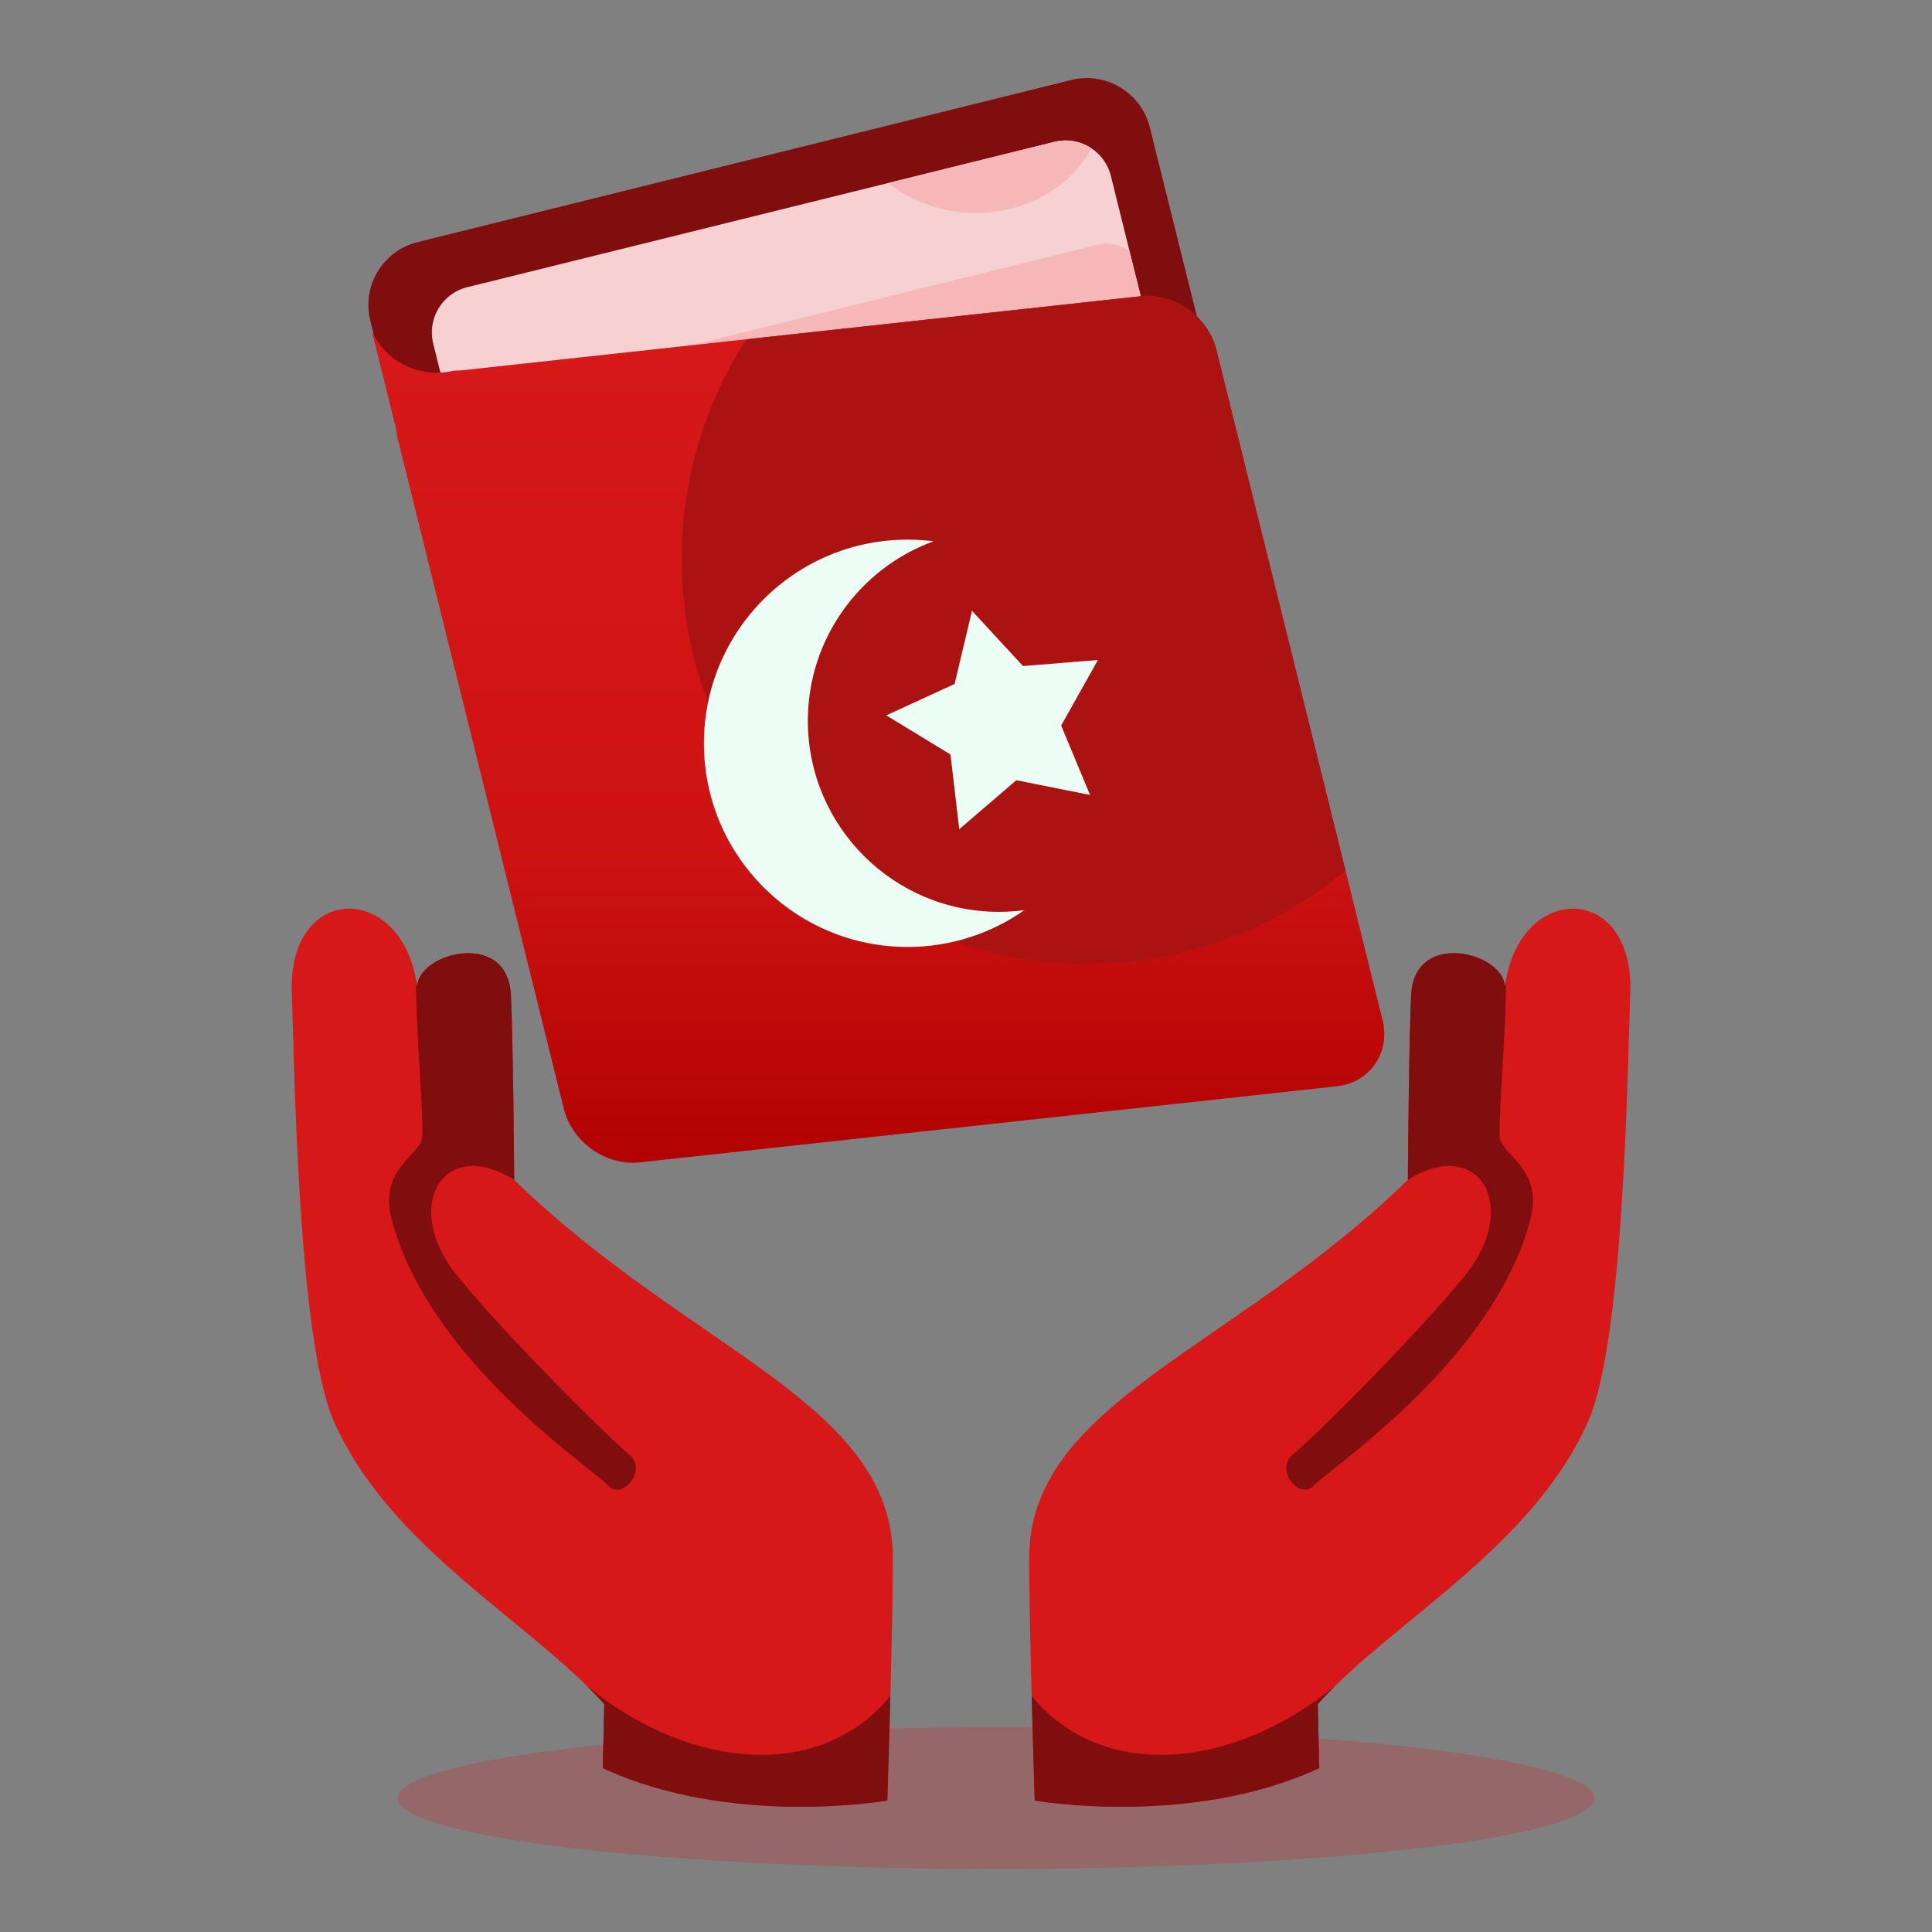 <?xml version="1.0" encoding="UTF-8" standalone="no"?>
<!DOCTYPE svg PUBLIC "-//W3C//DTD SVG 1.1//EN" "http://www.w3.org/Graphics/SVG/1.1/DTD/svg11.dtd">
<svg width="100%" height="100%" viewBox="0 0 4500 4500" version="1.1" xmlns="http://www.w3.org/2000/svg" xmlns:xlink="http://www.w3.org/1999/xlink" xml:space="preserve" xmlns:serif="http://www.serif.com/" style="fill-rule:evenodd;clip-rule:evenodd;stroke-linejoin:round;stroke-miterlimit:2;">
    <rect x="0" y="0" width="4500" height="4500" fill="#808080" stroke="none"/>
    <g transform="matrix(1,0,0,1,-6.663,-3.331)">
        <ellipse cx="2326.39" cy="4191.49" rx="1394.24" ry="164.91" style="fill:rgb(214,24,24);fill-opacity:0.23;"/>
    </g>
    <path d="M2066.74,4193.81C2066.74,4193.81 1704.35,4257.56 1404.03,4118.31L1407.39,3968.99C1233.16,3774.97 908.352,3606.16 777.397,3309.96C691.716,3116.17 685.314,2446.14 679.695,2316.25C668.243,2051.53 941.813,2053.62 971.695,2300.25C970.312,2219.52 1180.41,2164.3 1189.69,2314.25C1195.15,2402.28 1197.69,2748.25 1197.69,2748.25C1609.13,3148.03 2079.7,3266.8 2079.7,3630.25C2079.7,3797.24 2066.74,4193.81 2066.74,4193.81Z" style="fill:rgb(214,24,24);"/>
    <clipPath id="_clip1">
        <path d="M2066.74,4193.81C2066.74,4193.81 1704.35,4257.56 1404.03,4118.31L1407.39,3968.99C1233.16,3774.97 908.352,3606.16 777.397,3309.96C691.716,3116.17 685.314,2446.14 679.695,2316.25C668.243,2051.53 941.813,2053.62 971.695,2300.25C970.312,2219.52 1180.41,2164.3 1189.69,2314.25C1195.15,2402.28 1197.69,2748.25 1197.69,2748.25C1609.13,3148.03 2079.7,3266.8 2079.7,3630.25C2079.7,3797.24 2066.74,4193.81 2066.74,4193.81Z"/>
    </clipPath>
    <g clip-path="url(#_clip1)">
        <path d="M1367.21,3927.09C1615.17,4129.68 1941.39,4156.61 2101.74,3913.02L2106.6,4224.53L1357.03,4224.53L1367.21,3927.09Z" style="fill:rgb(128,14,14);"/>
        <path d="M1223.32,2765.69C1043.12,2628.44 928.816,2800.13 1062.83,2968.76C1160.87,3092.14 1410.42,3342.83 1465.7,3388.01C1509.56,3423.87 1448.05,3497.92 1414.93,3458.44C1369.08,3412.58 995.951,3164.16 912.157,2839.38C883.136,2726.9 971.114,2693.63 982.578,2654.32C991.622,2623.31 954.225,2260.46 975.661,2204.48C997.098,2148.51 1169.78,2128.26 1193.6,2224.73C1217.42,2321.19 1223.32,2765.69 1223.32,2765.69Z" style="fill:rgb(128,14,14);"/>
    </g>
    <g transform="matrix(-1,0,0,1,4476.85,0)">
        <path d="M2066.74,4193.81C2066.74,4193.81 1704.35,4257.56 1404.03,4118.31L1407.39,3968.99C1233.16,3774.97 908.352,3606.16 777.397,3309.96C691.716,3116.17 685.314,2446.14 679.695,2316.25C668.243,2051.53 941.813,2053.62 971.695,2300.25C970.312,2219.52 1180.41,2164.3 1189.69,2314.25C1195.15,2402.28 1197.69,2748.25 1197.69,2748.25C1609.13,3148.03 2079.7,3266.8 2079.7,3630.25C2079.7,3797.24 2066.74,4193.81 2066.74,4193.81Z" style="fill:rgb(214,24,24);"/>
        <clipPath id="_clip2">
            <path d="M2066.74,4193.81C2066.74,4193.81 1704.35,4257.56 1404.03,4118.31L1407.39,3968.99C1233.16,3774.97 908.352,3606.16 777.397,3309.96C691.716,3116.17 685.314,2446.14 679.695,2316.25C668.243,2051.53 941.813,2053.62 971.695,2300.25C970.312,2219.52 1180.41,2164.3 1189.69,2314.25C1195.15,2402.28 1197.69,2748.25 1197.69,2748.25C1609.13,3148.03 2079.7,3266.8 2079.7,3630.25C2079.7,3797.24 2066.74,4193.81 2066.74,4193.81Z"/>
        </clipPath>
        <g clip-path="url(#_clip2)">
            <path d="M1367.21,3927.09C1615.17,4129.68 1941.39,4156.61 2101.74,3913.02L2106.6,4224.53L1357.03,4224.53L1367.21,3927.09Z" style="fill:rgb(128,14,14);"/>
            <path d="M1223.32,2765.69C1043.12,2628.44 928.816,2800.13 1062.83,2968.76C1160.87,3092.14 1410.42,3342.83 1465.7,3388.01C1509.56,3423.87 1448.05,3497.92 1414.93,3458.44C1369.08,3412.58 995.951,3164.16 912.157,2839.38C883.136,2726.9 971.114,2693.63 982.578,2654.32C991.622,2623.31 954.225,2260.46 975.661,2204.48C997.098,2148.51 1169.78,2128.26 1193.6,2224.73C1217.42,2321.19 1223.32,2765.69 1223.32,2765.69Z" style="fill:rgb(128,14,14);"/>
        </g>
    </g>
    <g>
        <g transform="matrix(1.278,-0.317,0.126,0.506,-323.35,555.461)">
            <path d="M2259.49,903.662C2259.49,743.844 2208.06,614.093 2144.72,614.093L953.578,614.093C890.236,614.093 838.81,743.844 838.81,903.662L838.81,2008.56C838.81,2168.38 890.236,2298.13 953.578,2298.13L2144.72,2298.13C2208.06,2298.13 2259.49,2168.38 2259.49,2008.56L2259.49,903.662Z" style="fill:rgb(128,14,14);"/>
        </g>
        <g transform="matrix(1.111,-0.275,0.094,0.379,-6.717,692.957)">
            <path d="M2259.49,892.036C2259.49,738.635 2217.02,614.093 2164.72,614.093L933.578,614.093C881.274,614.093 838.81,738.635 838.81,892.036L838.81,2020.19C838.81,2173.59 881.274,2298.13 933.578,2298.13L2164.72,2298.13C2217.02,2298.13 2259.49,2173.59 2259.49,2020.19L2259.49,892.036Z" style="fill:rgb(247,209,209);"/>
            <clipPath id="_clip3">
                <path d="M2259.49,892.036C2259.49,738.635 2217.02,614.093 2164.72,614.093L933.578,614.093C881.274,614.093 838.81,738.635 838.81,892.036L838.81,2020.19C838.81,2173.59 881.274,2298.13 933.578,2298.13L2164.72,2298.13C2217.02,2298.13 2259.49,2173.59 2259.49,2020.19L2259.49,892.036Z"/>
            </clipPath>
            <g clip-path="url(#_clip3)">
                <g transform="matrix(0.762,-3.33067e-16,3.46945e-17,0.784,552.614,790.145)">
                    <path d="M2259.49,892.036C2259.49,738.635 2215.76,614.093 2161.91,614.093L936.391,614.093C882.535,614.093 838.81,738.635 838.81,892.036L838.81,2020.19C838.81,2173.59 882.535,2298.13 936.391,2298.13L2161.91,2298.13C2215.76,2298.13 2259.49,2173.59 2259.49,2020.19L2259.49,892.036Z" style="fill:rgb(245,183,183);"/>
                </g>
                <g transform="matrix(0.974,0.708,-0.21,2.487,-48.159,-2192.29)">
                    <circle cx="2209.65" cy="361.235" r="258.168" style="fill:rgb(245,183,183);"/>
                </g>
            </g>
        </g>
        <g transform="matrix(1,0,0,1,-0.163,0.803)">
            <path d="M1075.87,861.78L1057.07,862.523C1052.47,863.664 1047.86,864.6 1043.26,865.34L1033.67,866.386C1031.98,866.571 1030.3,866.785 1028.63,867.027C960.319,871.853 895.701,833.763 866.693,771.983L922.862,998.547C923.465,1006.06 924.706,1013.7 926.619,1021.42L1313.64,2582.5C1332.74,2659.53 1411.72,2715.14 1489.9,2706.61L3113.21,2529.4C3191.39,2520.87 3239.36,2451.4 3220.26,2374.37L2833.24,813.288C2814.14,736.258 2735.16,680.649 2656.98,689.184L1075.87,861.78Z" style="fill:url(#_Linear4);"/>
            <clipPath id="_clip5">
                <path d="M1075.87,861.78L1057.07,862.523C1052.47,863.664 1047.86,864.6 1043.26,865.34L1033.67,866.386C1031.98,866.571 1030.3,866.785 1028.63,867.027C960.319,871.853 895.701,833.763 866.693,771.983L922.862,998.547C923.465,1006.06 924.706,1013.7 926.619,1021.42L1313.64,2582.5C1332.74,2659.53 1411.72,2715.14 1489.9,2706.61L3113.21,2529.4C3191.39,2520.87 3239.36,2451.4 3220.26,2374.37L2833.24,813.288C2814.14,736.258 2735.16,680.649 2656.98,689.184L1075.87,861.78Z"/>
            </clipPath>
            <g clip-path="url(#_clip5)">
                <g transform="matrix(1,0,0,1,-38.85,104.54)">
                    <circle cx="2570.29" cy="1196.35" r="943.607" style="fill:rgb(171,19,19);"/>
                </g>
            </g>
        </g>
        <g transform="matrix(0.967,-0.253,0.253,0.967,-338.374,591.629)">
            <path d="M2308.28,1463.31L2390.63,1617.98L2563.18,1648.5L2441.53,1774.62L2465.82,1948.15L2308.28,1871.42L2150.75,1948.15L2175.04,1774.62L2053.39,1648.5L2225.93,1617.98L2308.28,1463.31Z" style="fill:rgb(236,253,245);"/>
        </g>
        <g transform="matrix(1,0,0,1,-0.163,0.803)">
            <path d="M2385.98,2119.15C2308.96,2173.15 2215.19,2204.85 2114.08,2204.85C1852.27,2204.85 1639.71,1992.29 1639.71,1730.48C1639.71,1468.66 1852.27,1256.1 2114.08,1256.1C2134.58,1256.1 2154.78,1257.4 2174.6,1259.93C2003.84,1322.15 1881.8,1486 1881.8,1678.13C1881.8,1923.7 2081.17,2123.06 2326.73,2123.06C2346.82,2123.06 2366.6,2121.73 2385.98,2119.15Z" style="fill:rgb(236,253,245);"/>
        </g>
    </g>
    <defs>
        <linearGradient id="_Linear4" x1="0" y1="0" x2="1" y2="0" gradientUnits="userSpaceOnUse" gradientTransform="matrix(13.014,1984.59,-1984.59,13.014,1808.6,805.041)"><stop offset="0" style="stop-color:rgb(214,24,24);stop-opacity:1"/><stop offset="0.58" style="stop-color:rgb(206,19,19);stop-opacity:1"/><stop offset="0.8" style="stop-color:rgb(190,9,9);stop-opacity:1"/><stop offset="1" style="stop-color:rgb(174,0,0);stop-opacity:1"/></linearGradient>
    </defs>
</svg>
